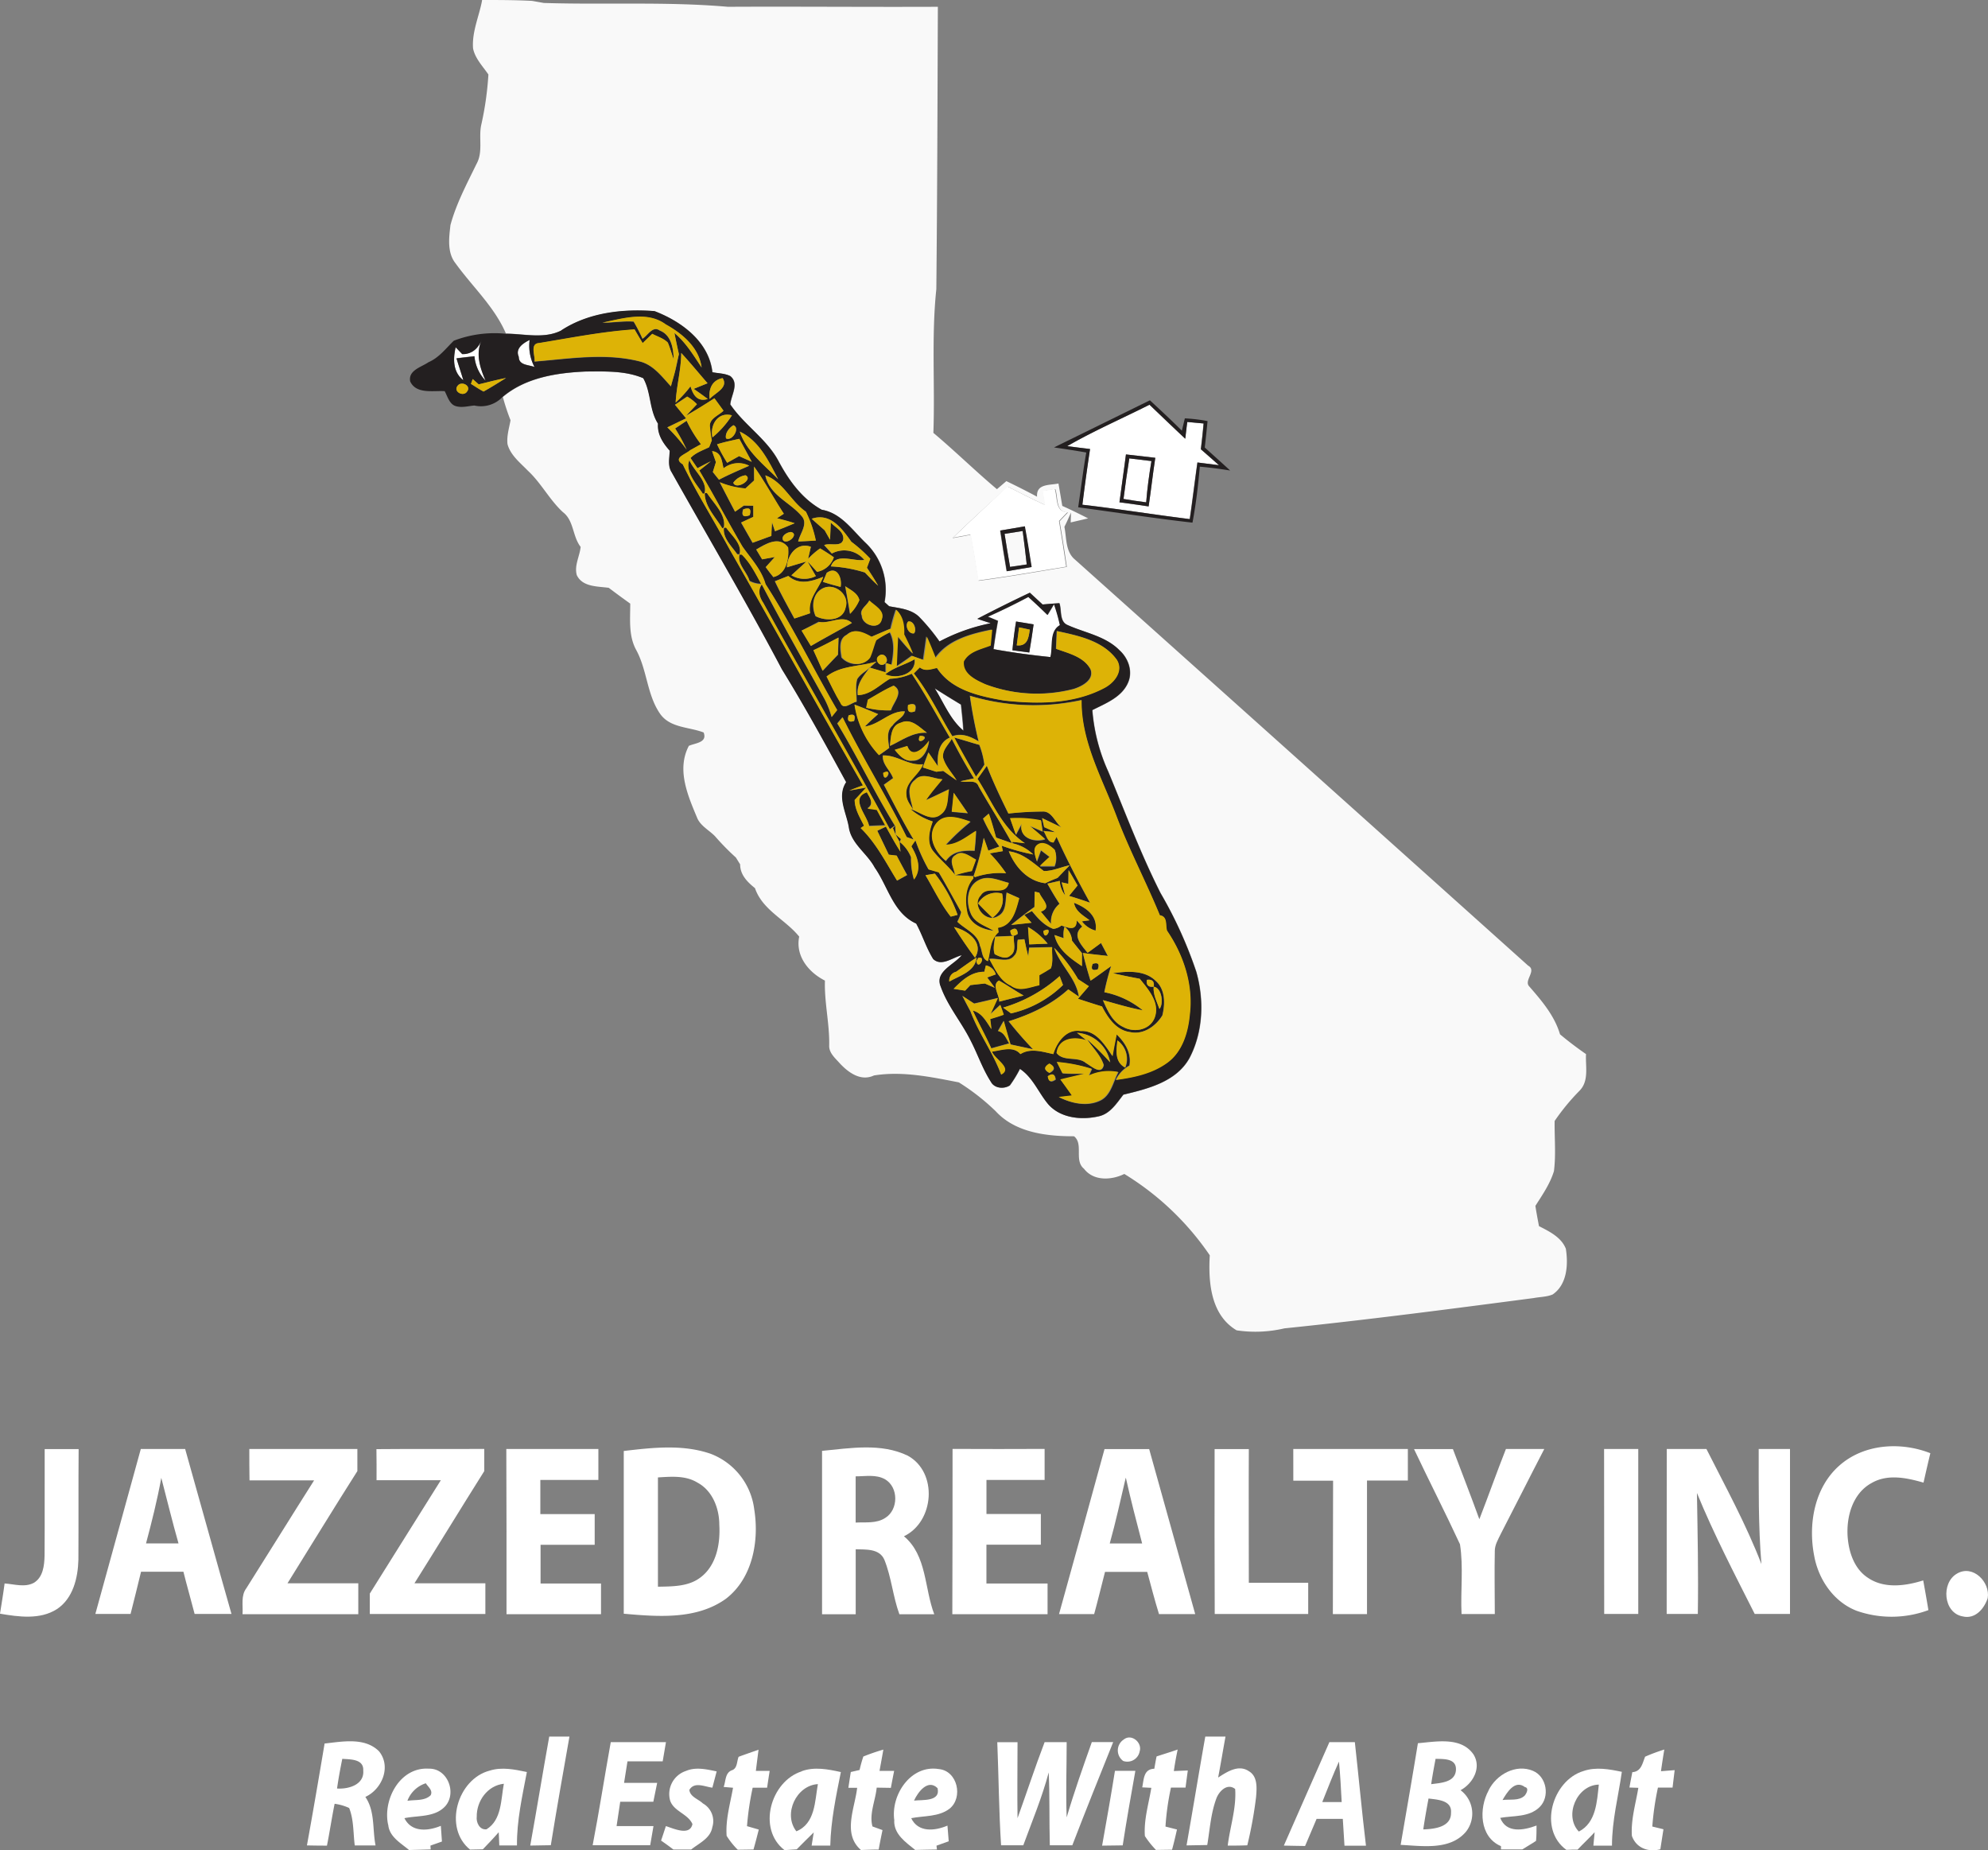 <svg xmlns="http://www.w3.org/2000/svg" viewBox="0 0 518.29 482.26"><rect x="0" y="0" width="518.29" height="482.26" fill="#808080" stroke="none"/><defs><style>.cls-1{fill:#fff;}.cls-2{fill:#f9f9f9;}.cls-3{fill:#231f20;}.cls-4{fill:#ddb306;}</style></defs><title>logo_white</title><g id="Layer_2" data-name="Layer 2"><g id="Layer_1-2" data-name="Layer 1"><g id="_ffffffff" data-name="#ffffffff"><path class="cls-1" d="M125.59,88.56c-1.62,3.57-.43,7.23,1,10.62a10.55,10.55,0,0,1-2.9-6.36c-1.56.17-3.12.35-4.68.55.57,1.9,1.23,3.78,1.78,5.69-2.75-2.1-2.72-5.54-2-8.59l1.72,1.79C123.05,92.3,124.66,90.79,125.59,88.56Z"/><path class="cls-1" d="M135.25,93c-1-2.2,1.17-3.56,2.83-4.39a11.84,11.84,0,0,0,1.28,7.06C137.78,95,135.28,95.23,135.25,93Z"/><path class="cls-1" d="M278.23,116.29c6.93-4,14.29-7.18,21.42-10.8,3.1,3,6.2,5.93,9.32,8.87.17-1.46.34-2.91.52-4.37l4.27.39c-.19,2.24-.45,4.48-.72,6.72,1.59,1.38,3.16,2.76,4.73,4.16l-5.62-.71c-.71,4.92-1.29,9.85-2,14.76-9.35-1.16-18.65-2.67-28-3.75q.93-7.28,2-14.52c-2-.24-4-.48-5.93-.75m13.62,14.64c2.54.31,5.08.7,7.61,1.07.63-4.21,1.09-8.46,1.74-12.67q-3.83-.46-7.65-.88C293,122.62,292.39,126.76,291.85,130.93Z"/><path class="cls-1" d="M294.42,119.48c1.92.22,3.84.46,5.77.7-.6,3.57-1.09,7.15-1.37,10.76-2-.25-4-.55-5.91-.88C293.36,126.53,293.85,123,294.42,119.48Z"/><path class="cls-1" d="M248.42,140.18c4.68-4.52,9.49-8.91,14.19-13.4,3.21,1.66,6.44,3.28,9.72,4.79l-.6-3.62,3.24-.54c.79,2.17,0,6,3.3,6.1-.73.76-1.46,1.52-2.18,2.29q1,5.94,1.88,11.9c-7.64,1.26-15.28,2.58-23,3.62-.57-4-1.19-8-2-12l-4.64.86m12.38-1.9c.51,3.55,1.11,7.08,1.69,10.62,2.16-.38,4.32-.74,6.48-1.1-.57-3.55-1.11-7.09-1.77-10.61C265.07,137.58,262.93,137.92,260.8,138.28Z"/><path class="cls-1" d="M257.62,160.75c3.58-1.58,7.09-3.31,10.55-5.15,1.68,1.54,3.35,3.1,5,4.7.43-.7,1.27-2.1,1.69-2.8a44.52,44.52,0,0,1,1.54,5.45c-2.84,1.68-1.76,5.57-2.47,8.32-5-.51-9.93-1.18-14.85-2.07.35-2.47.71-4.93,1.16-7.38l-2.59-1.07M264.9,162c-.42,2.49-.73,5-.95,7.5l4.39.58c.41-2.44.8-4.88,1.13-7.33Z"/></g><g id="_037ac2ff" data-name="#037ac2ff"><path class="cls-2" d="M125.62,0c4.37,0,8.73,0,13.1.23l3.05.54c16,.51,32.06-.39,48,1,18.25-.09,36.5.08,54.74,0-.1,24.53-.15,49.07-.4,73.6-1.31,12.44-.32,25-.77,37.46,5.65,4.75,10.92,9.93,16.57,14.68l2.46-2.1c2.69,1.3,5.36,2.64,8,4.06-.24-3.42,3.23-2.95,5.58-3.44.34,1.94.67,3.89,1,5.84,2.26,1,4.51,2.13,6.74,3.25l-4.55,1.06.08-2.58c-.55,1.25-1.1,2.5-1.72,3.72.59,2.9.24,6.48,2.77,8.55q59.1,52.88,118.14,105.84c2.34,1.3-1.25,3.88.3,5.43,3.25,3.74,6.56,7.59,8,12.46,2.17,1.83,4.45,3.54,6.78,5.16-.18,3.22.86,7-1.73,9.59a56.37,56.37,0,0,0-6.45,7.84c-.07,4.35.37,8.73-.18,13.06-1,3.31-3,6.18-4.84,9.07.27,1.76.6,3.52.94,5.28,2.69,1.39,5.8,2.87,7,5.89.65,4.12.35,9.35-3.45,11.93-1.56.65-3.31.62-4.94.93-21.65,2.84-43.31,5.67-65,7.9a33,33,0,0,1-12.44.51c-6.76-4-7.41-12.55-7-19.56A73,73,0,0,0,293.12,306c-3.34,1.64-8,1.92-10.51-1.35-2.66-2.17-.06-6.41-2.59-8.47-7.16,0-15.28-.93-20.41-6.51a58,58,0,0,0-9.63-7.54c-7.27-1.41-14.73-3-22.14-1.8-3.39,1.6-6.61-.72-8.85-3.11-1.2-1.38-2.93-2.75-2.81-4.77.11-5.65-1.3-11.19-1.11-16.85-4.27-2.15-7.74-6.41-6.71-11.46-3.62-4.49-9.57-6.89-11.53-12.64-2-1.61-3.86-3.46-3.87-6.2l-1.11-1.78a64.76,64.76,0,0,1-5.44-5.55c-1.5-1.54-3.59-2.58-4.56-4.56-2.48-5.94-5.54-12.74-2.26-19,1.73-.76,4.87-.82,3.86-3.48-3.81-1.48-8.69-1.15-11.32-4.82-3.46-4.94-3.39-11.38-6.24-16.64-2.07-3.72-1.57-8.05-1.58-12.13-1.88-1.35-3.76-2.72-5.6-4.12-2.9-.41-6.84-.18-8.33-3.3-.71-2.51.75-4.91,1-7.37-2.17-2.77-1.71-6.85-4.64-9.07-3.49-3.22-5.65-7.58-9.14-10.81-2-2.07-4.51-4-5.29-6.9-.24-2.11.42-4.18.79-6.23a56.76,56.76,0,0,1-2-6.06c6-5.05,14.1-6.3,21.66-6.63,5,0,10.27-.24,15,1.74,2.08,3.66,1.54,8.25,3.85,11.85-.21,2.8,1.29,5.07,3.06,7.06-.06,1.88-.59,3.95.52,5.65,9.6,17.09,19.57,34,28.72,51.31,5.93,9.61,11.35,19.53,16.76,29.43-2.43,3.71,0,7.77.67,11.61.58,4.44,4.81,6.89,6.77,10.65,3.49,4.95,4.83,11.89,10.81,14.6,1.64,3,2.62,6.34,4.44,9.25,2.2,2,5.09-.48,7.44-1-2,2.51-7.12,4.28-5.48,8.19,1.82,5.1,5.42,9.26,7.81,14.08,1.83,3.54,3.11,7.38,5.28,10.75.92,1.72,3.4,1.91,4.92.91a32,32,0,0,0,2.63-4.31c3.47,2.25,4.88,6.25,7.45,9.3,3.21,3.58,8.62,4.12,13.07,3.07,3-.65,4.69-3.41,6.45-5.65,6.37-1.53,13.77-3.33,17.22-9.53,3.59-6.83,3.86-15.16,1.78-22.5a110.84,110.84,0,0,0-9.32-20.51c-5.19-10.27-9.23-21.07-13.64-31.69a47.64,47.64,0,0,1-4.14-16c3.49-1.78,7.73-3.36,9.35-7.26,1.24-2.94,0-6.32-2.3-8.37-3.65-3.69-9-4.5-13.51-6.55-2.18-.92-1.48-3.85-2.12-5.69-1.46.09-2.93.21-4.38.34l-3.32-3.07q-6.91,3.29-13.7,6.81l3.51,1.15a48.69,48.69,0,0,0-13.37,4.75,52.18,52.18,0,0,0-5.37-6.48c-2.1-2-5.09-2.19-7.76-2.7l-1.2-1.09a16.92,16.92,0,0,0-4.84-15.34c-3.5-3.34-6.41-7.85-11.54-8.73-5.08-2.82-8.51-7.54-11.2-12.56-3.09-5.88-9-9.49-12.64-14.9.19-2.42,2.39-5.45,0-7.38-1.45-.7-3.11-.67-4.66-1-.9-8-8.12-13.26-15.09-15.93-8.27-.61-17.17.39-24.27,5-4.47,2.29-9.72.85-14.51.85-3-7-8.75-12.23-13.14-18.31-2.24-2.81-1.71-6.7-1.33-10,1.52-5.6,4.28-10.75,6.8-15.94,1.72-3.08.54-6.72,1.19-10a81.68,81.68,0,0,0,1.9-13.29c-1.47-2.15-3.47-4.17-4-6.8-.33-4.33,1.59-8.37,2.36-12.55m122.8,140.18,4.64-.86c.76,4,1.38,8,2,12,7.68-1,15.32-2.36,23-3.62q-.87-6-1.88-11.9c.72-.77,1.45-1.53,2.18-2.29-3.33-.05-2.51-3.93-3.3-6.1l-3.24.54.6,3.62c-3.28-1.51-6.51-3.13-9.72-4.79C257.91,131.27,253.1,135.66,248.42,140.18Z"/><path class="cls-2" d="M261.9,139.15l4.72-.74q.59,4.35,1.06,8.72l-4.35.64C262.82,144.9,262.35,142,261.9,139.15Z"/><path class="cls-2" d="M243.62,179.44c2.27,1.43,4.54,2.85,6.85,4.23.25,2.26.49,4.52.63,6.79C247.62,187.54,246,183.19,243.62,179.44Z"/></g><g id="_231f20ff" data-name="#231f20ff"><path class="cls-3" d="M146.34,86.09c7.1-4.64,16-5.64,24.27-5,7,2.67,14.19,7.93,15.09,15.93,1.55.3,3.21.27,4.66,1,2.41,1.93.21,5,0,7.38,3.67,5.41,9.55,9,12.64,14.9,2.69,5,6.12,9.74,11.2,12.56,5.13.88,8,5.39,11.54,8.73a16.92,16.92,0,0,1,4.84,15.34l1.2,1.09c2.67.51,5.66.74,7.76,2.7a52.18,52.18,0,0,1,5.37,6.48,48.69,48.69,0,0,1,13.37-4.75l-3.51-1.15q6.78-3.54,13.7-6.81l3.32,3.07c1.45-.13,2.92-.25,4.38-.34.64,1.84-.06,4.77,2.12,5.69,4.55,2.05,9.86,2.86,13.51,6.55,2.28,2.05,3.54,5.43,2.3,8.37-1.62,3.9-5.86,5.48-9.35,7.26a47.64,47.64,0,0,0,4.14,16c4.41,10.62,8.45,21.42,13.64,31.69a110.84,110.84,0,0,1,9.32,20.51c2.08,7.34,1.81,15.67-1.78,22.5-3.45,6.2-10.85,8-17.22,9.53-1.76,2.24-3.45,5-6.45,5.65-4.45,1-9.86.51-13.07-3.07-2.57-3-4-7-7.45-9.3a32,32,0,0,1-2.63,4.31c-1.52,1-4,.81-4.92-.91-2.17-3.37-3.45-7.21-5.28-10.75-2.39-4.82-6-9-7.81-14.08-1.64-3.91,3.47-5.68,5.48-8.19-2.35.56-5.24,3.07-7.44,1-1.82-2.91-2.8-6.25-4.44-9.25-6-2.71-7.32-9.65-10.81-14.6-2-3.76-6.19-6.21-6.77-10.65-.69-3.84-3.1-7.9-.67-11.61-5.41-9.9-10.83-19.82-16.76-29.43-9.15-17.33-19.12-34.22-28.72-51.31-1.11-1.7-.58-3.77-.52-5.65-1.77-2-3.27-4.26-3.06-7.06-2.31-3.6-1.77-8.19-3.85-11.85-4.7-2-10-1.77-15-1.74-7.56.33-15.7,1.58-21.66,6.63a7.73,7.73,0,0,1-7.35,2.24c-1.62.14-3.3.65-4.9.14s-2.08-2.48-2.83-3.88c-3-.19-7.43.84-9-2.54-.56-2.91,2.91-3.72,4.76-5,2.75-1.18,4.53-3.59,6.61-5.61a29.64,29.64,0,0,1,13.51-1.82c4.79,0,10,1.44,14.51-.85m10.72-2c2.71,0,5.43-.48,8.15-.28a44.67,44.67,0,0,1,2.3,4.46c1.39-.83,2.64-3.48,4.5-2.14,3,1.16,3.56,4.67,3.63,7.51-.52-1.45-.92-2.94-1.53-4.35-1.11-1.13-2.7-1.56-4.06-2.29l-2.5,2.42c-.71-1.18-1.43-2.38-2.11-3.57-8.36.54-16.64,2.21-24.9,3.56-2.49.15-.94,3.38-1.18,4.81,9.15-.72,18.5-2.32,27.56,0,3.48.92,5.69,4,8,6.47.35-1.4.73-2.79,1.14-4.18s.6-2.81.94-4.21q-.63-2.76-1.17-5.53c3,2.49,5,5.81,7.09,9-.69-5.22-5-8.82-9.36-11.23-4.82-3.55-11.15-1.54-16.5-.45m-31.47,4.48c-.93,2.23-2.54,3.74-5.07,3.7l-1.72-1.79c-.69,3.05-.72,6.49,2,8.59-.55-1.91-1.21-3.79-1.78-5.69,1.56-.2,3.12-.38,4.68-.55a10.55,10.55,0,0,0,2.9,6.36c-1.47-3.39-2.66-7.05-1-10.62M135.25,93c0,2.28,2.53,2.06,4.11,2.67a11.84,11.84,0,0,1-1.28-7.06c-1.66.83-3.81,2.19-2.83,4.39m42.35-1c0,4.36-1.22,8.59-1.45,12.93a31,31,0,0,0,3.87-4.23c.68,2.23,1.76,4.14,4.5,3.3-1.21-.91-2.44-1.79-3.67-2.64l3.61-1.46c-2.29-2.64-4.5-5.34-6.86-7.9m-54.37,6.84-.45,1.24c1.09.68,2.15,1.41,3.28,2,2-1.11,3.93-2.34,5.87-3.54-2.39.47-4.76,1.08-7.13,1.67l-1.57-1.39M185,104c1.39-1.59,5-2.93,3.4-5.44-2.76.51-3.69,2.83-3.4,5.44m-65.71-3.44c-1.21,1.49,1.46,2.93,2.43,1.55,1.3-1.52-1.45-2.94-2.43-1.55m59.87,2.79-3.2,2.15c1,1.19,1.93,2.36,2.9,3.54-1.64.77-3.27,1.58-4.89,2.35a44.55,44.55,0,0,1,5.06,5.82,48.26,48.26,0,0,0-3-5.52l3-2a33.82,33.82,0,0,0,3.73,6.12l-2.83,1.57c-1.16,1.07-4.63,2-1.91,3.67,3.69,7.61,8.2,14.78,12.24,22.2,11.67,20.43,23,41.07,34.73,61.48-1.2.43-2.39.88-3.57,1.36l4.42-.79-3,3.24c0,2.44,1.38,4.59,2.44,6.71l-.88.61c4,3.9,6.57,9,9.49,13.69l2.61-1.45c-.92-1.68-1.83-3.36-2.71-5.06l-2.06-.24c-1-2.08-2-4.17-3-6.24l2.25-1.08c1.21,2.2,2.42,4.41,3.79,6.54l-.24-2.59a9.53,9.53,0,0,1,2.95,4,18.88,18.88,0,0,0,.75,5.77c2.12-2.75.89-6-.68-8.64.35-.53.71-1,1.07-1.57a46.85,46.85,0,0,0,3.41,7.58l2.67.77c2,3.41,3.91,6.91,5.85,10.37a9.91,9.91,0,0,1-1,2.51c2,2,5.37,3.16,5.89,6.26.65,1.28.45,3.5,2.06,4,.72-2.61.55-5.6,2.78-7.53,0-.29-.11-.88-.14-1.17,3.81-.56,4.68-4.6,5.53-7.71l-3.26-1.45c-.38,2.09,0,5-2.24,6.12-3.05,2-7.1-2.73-4.53-5.41,1.78-2.84,6.37.56,7.31-3.24-2.56-.64-5.44-2.11-8-.61-2.94,1.65-3.13,5.69-1.94,8.49,1,2.56,3.91,3.29,6,4.61-2.84-.36-6-1.64-6.84-4.65-.65-3-.64-6.53,1.53-9v-.58l-4.78-.24a32.74,32.74,0,0,1,4.39-1.09c.28-.76.82-2.27,1.09-3-1.57-.78-3.6-2.6-5.32-1.17-2,1.13-.32,3.46-.17,5.15-1.7-2.23-3.88-4-5.65-6.16s-1-5.29-.15-7.75a16.35,16.35,0,0,1-5.8-3.24c2.51.72,5.47,3.54,8,1.34,2-1.52,1.61-4.3,2.05-6.48-2,.94-4,1.93-6,2.82,1.32-1.9,2.82-3.67,4.29-5.44-2.28-.06-5.25-1.91-7.1.15-2.61,1.93-1.06,5.24-.55,7.77-.69-1.22-1.7-2.37-1.75-3.83-.42-3.38,3.26-5.1,4.34-8-3.79.41-6.78-2.44-10.46-2.29-.2,2.34,1.94,3.86,2.67,5.92l-2.4,1.72c2.53,4.78,4.94,9.62,7.74,14.26l-1.81-.63c-5.2-10.6-11.49-20.63-16.71-31.22-.46.53-.91,1.07-1.36,1.61,5.29,8.73,9.7,18,15,26.65l-1.3.93c-10.77-19.8-22.12-39.28-33-59-1-1.46-1.53-3.26-.39-4.81,5.27,10.07,10.87,20,16.38,29.9a23.15,23.15,0,0,1,1.83,4.66l1.44-1.81c-6.32-10.88-11.85-22.24-18.67-32.82-1.1-3.78-3.83-6.64-6-9.77-3.85-6.56-7.39-13.31-11.27-19.86,1-.78,2-1.58,3-2.39-1.17.58-2.33,1.18-3.48,1.81L180,119.41c1.3-1.4,3.19-2,4.86-2.83l.69-1.79a32.12,32.12,0,0,1-.47-3.37c-.41-2.25,2.25-3.07,3.52-4.35l-2.37-3.25c-2.41,1.6-4.89,3.1-7.4,4.56l2.84-3a11.59,11.59,0,0,0-2.54-2M185.75,114a24,24,0,0,0,5.07-5.74c-3.67-1-5.79,2.56-5.07,5.74m5.45-3.18c-1.08.65-2.27,2.12-1.91,3.44,1.63.81,3.77-2.78,1.91-3.44m1.67,1.66c1.72,5.18,6.33,8.66,10,12.4-2.48-4.69-5-10-10-12.4m-5.93,3.31a43.67,43.67,0,0,0,2.64,4.84c1-.58,2.07-1.17,3.11-1.74l3.31,1.49c-1.08-2-2.18-4-3.25-6-1.95.45-3.91.83-5.81,1.44m-1.3,1.76c.26.73.77,2.19,1,2.91-.27.86-.54,1.72-.8,2.58l1.6,2c2.56-1.35,5.22-2.47,7.87-3.64a6.22,6.22,0,0,0-6.68.67c-.48-1.91-.54-4.22-3-4.47m10.95,4,0,3.62-2.27,2.09a22.42,22.42,0,0,1-6.7-1.62c1.35,2.56,2.67,5.13,4,7.68l2.3-1.6,2.45.05c0,1,0,1.93,0,2.9l-3.17,1.48,3,5.27c1.63-.59,3.25-1.2,4.88-1.78,0-1.19.1-2.38.17-3.57l.78,2.34c1.72-.66,3.42-1.36,5.13-2.08q-2.29-.74-4.62-1.29l1.79-1.18c-2.66-4.06-4.94-8.37-7.78-12.31m-2.22,2.28a4.79,4.79,0,0,0-3.17,1.93c.66,2,5.36-.86,3.17-1.93m5.19,0c1.07,5.17,6.34,6.93,9.42,10.57,1.87,2-.4,4.57-.86,6.67l4.59-.24a30.78,30.78,0,0,0-2.59-7.53c-3.95-2.71-5.89-7.77-10.56-9.47m-5.79,8.88c-.5,1.64.06,2.14,1.7,1.51.5-1.65-.06-2.15-1.7-1.51m17.87,2.43c1.11,1,2.26,2,3.41,3l1.38,2.47.2-4.49c1.17,1.31,3.31,2.18,3.27,4.22-.26,2.39-3.48,1-5,1.67.49.55,1.47,1.64,2,2.19a6.79,6.79,0,0,1,8.47,1.67c-2.8.49-7.42-2-8.72,1.69a35.33,35.33,0,0,1,8.88,1.59c1.11,1.18,2.25,2.35,3.45,3.45-.89-1.62-1.89-3.17-2.93-4.69.29-.78.58-1.56.88-2.34a37.75,37.75,0,0,0-4.94-4.43c-2.43-3.41-5.46-7.68-10.33-6m-5.4,3.45c-1,0-2.79,1.08-2,2.25,1.25,1,4.15-1.75,2-2.25m6.64,2.25h0m-15.71,2.32,1.54,2.56c1.1-.24,2.21-.38,3.31-.61l-2.38,2.64c.64.88,1.3,1.75,2,2.59,3.39-.78,4.12-4.81,3.85-7.71-2.3-3.13-5.77-1-8.32.53m8,4.64c1.68-.51,3.37-1,5.07-1.5-1.28,1.21-2.6,2.38-3.9,3.58a6.69,6.69,0,0,0,6.38.21c-.74-1.27-1.47-2.54-2.17-3.83.84.89,1.66,1.8,2.47,2.72a5.71,5.71,0,0,0,4.39-3.8c-1.17-.82-2.36-1.59-3.58-2.31a19.05,19.05,0,0,0-3.14,2.74c.18-.79.54-2.37.73-3.16-3.56-1.32-6.16,2.13-6.25,5.35m10.37,1.47-1,2.33c1.52.48,3.05.92,4.6,1.31.44-2.27-.91-5.68-3.65-3.64m-13.47,2.16c1.56,3.3,3.33,6.5,5.08,9.71l4.08-1.37c-.63-3.73,2.24-6.29,3.43-9.5-3,1.24-6.37,2.21-9.1-.22l-3.49,1.38m12.73,1.73c-2.87,1.22-3.3,4.81-2.11,7.38,2.63,1.34,7.07,1.32,7.81-2.25,1.09-3.28-2.65-6.4-5.7-5.13m5.61-.43c.43,2.39.86,4.78,1.24,7.19a11.25,11.25,0,0,0,2.43-3.58c-.45-1.85-2.28-2.63-3.67-3.61m37.22,7.94,2.59,1.07c-.45,2.45-.81,4.91-1.16,7.38,4.92.89,9.88,1.56,14.85,2.07.71-2.75-.37-6.64,2.47-8.32a44.52,44.52,0,0,0-1.54-5.45c-.42.7-1.26,2.1-1.69,2.8-1.62-1.6-3.29-3.16-5-4.7-3.46,1.84-7,3.57-10.55,5.15m-32.88-.31c0,2.54,4.58,3.94,5.19,1,.86-2.29-2-3.58-3.26-4.88-.57,1.27-2.66,2.31-1.93,3.92m7.6,3.35c-1.73.71-3.45,1.45-5.17,2.19-1.9-1.09-4.45-2.33-6.36-.55-2.24,1.09-1.67,3.91-1.38,5.91,1.84,2.12,5.59,2.46,7.35.09.68-1.46,1-3.06,1.62-4.54a27.72,27.72,0,0,1,3.62-2.1c1.36,2.69.94,5.64.43,8.49l-1.52-.45c0,.6,0,1.82,0,2.43L226.72,174c-1.58,2.15-3.49,4.25-3.12,7.18,3.3-.07,5.69-2.71,8.39-4.27a15.26,15.26,0,0,0,5.67-1.32c3.59,5.38,6.66,11.09,9.94,16.66-3,1.32-3.3,4.61-3.11,7.49q-1.23-1.83-2.48-3.62c-.49,1.3-1,2.6-1.46,3.91l3.49,1.12,1.84-.22q1.72,1.26,3.48,2.46c-1.21-2-3-3.68-3.55-6-.19-1.91,1.42-3.3,2.29-4.83,1.8,3.51,3.7,7,5.8,10.32l-3.51.74c1.46.5,4-.63,4.68,1.28,2.82,5,6,9.83,8.73,14.87l-4.14-1.45c-.61-2.1-1.16-4.21-1.91-6.25l-1.49,1.29a39.11,39.11,0,0,0,4.27,7.28l-2.91,1.08c-.38-1.12-.77-2.23-1.18-3.33a66,66,0,0,1-2.64,9.95l.36.28a19.69,19.69,0,0,1,8.1-1,39.14,39.14,0,0,0-4.24-5.2l3.39-.58-.3-1.41a54.54,54.54,0,0,0,8.23,2.28,11.12,11.12,0,0,0-5.4-2.91l-.05-.38,3.28.36c-6-4-8.6-10.92-12.36-16.78.82-1.13,1.62-2.28,2.43-3.42,1.67,4.25,3.6,8.38,5.63,12.46a87,87,0,0,1,8.84-.52c2.49-.19,3.35,2.92,5,4.14l-5.06-2.43.55,2.37c1,.42,1.92.86,2.88,1.31l-3.09-.33c.8,1,1,3,2.64,3,.2-.36.59-1.1.79-1.47,2.64,5.85,5.62,11.55,8.72,17.18-1.81-.63-3.64-1.24-5.47-1.78l2.22-2.71c-.76-1.34-1.54-2.69-2.33-4,0,.89,0,2.67-.07,3.56l-1.74-.38c.23.85.68,2.54.91,3.38a6.6,6.6,0,0,1-1.41-3.77l-3.21.73c1,1.78,2,3.53,3.16,5.25a6.12,6.12,0,0,0-2.21,5.25l-2.67-3.2c3.09-1.06.22-3.22-.4-4.94l-1.2-.28q0,2-.06,4c-2.09,1.48-4.09,3.07-6.07,4.68l5.31-.57L267,238.47l2-1c1.54,1.9,3.2,3.76,5.56,4.65a4,4,0,0,0,2.1-.87c1.54.43,3.92,1.74,4-1.36.49.54,1,1.09,1.46,1.64-2.81,2.22-.16,4.88,1.38,6.83,1.17-.85,2.33-1.7,3.5-2.57.45.85,1.35,2.54,1.79,3.39-2.17-.26-4.34-.46-6.51-.78.6,2.43,1.27,4.84,2,7.22,1.83-1.23,3.57-2.55,5.37-3.81a65.61,65.61,0,0,0-1.77,6.82,22.69,22.69,0,0,1,10,4.71c-3.51-.64-6.93-1.7-10.37-2.64,1.17,2.67,2.48,5.68,5.31,7,2.78,1.54,6.85.84,8.13-2.34,1.54-3.91-1.57-7.41-3.86-10.24-2.33-.44-4.66-.9-7-1.45,3.73-.51,8.26-.86,11.18,2,2.53,2.26,2.48,6,1.74,9-1.71,2.81-4.95,5.11-8.39,4.36-3.62-.45-5.82-3.72-7.36-6.69-2.1-.63-4.19-1.31-6.27-2q1.43-1.64,2.84-3.28l-2.81-1.83a42.11,42.11,0,0,0-6.21-8.15c1.57,4.55,5.73,7.85,6.43,12.72l-2.77-1.91c-4.4,4-9.89,6.54-15.54,8.32q3,3.78,6.35,7.26l-5.88-1.26c-.6-2-1.22-4.07-1.76-6.12-.53.85-1,1.76-1.5,2.62,1.62.36,2.14,2,2.92,3.24-1.56.42-3.11.85-4.67,1.29-1.5-3.34-3.3-6.54-4.83-9.87,2.46.64,3.54,2.94,4.86,4.84l-.32-2.62c1.18-.37,2.37-.7,3.52-1.15-.28-.86-.57-1.7-.89-2.54l-2.55,2.38,1.92-4.18c-2.06.52-4.11,1-6.18,1.46l-3.06-2q1,2,2.1,4c2.16,5.75,5.88,10.73,8,16.49,3.1-1.68-1.82-4.07-2.39-6,2.42-.26,5.5-1.57,7.4.67,2.63-1.63,5.8-.56,8.57,0,1-3.15,3.44-6.62,7.18-6,4-.27,6.3,3.69,8.27,6.52.33-1.9.69-3.78,1.07-5.66,2.23,2.19,3.92,4.88,3.35,8.15a8.43,8.43,0,0,0-3.54,3.72c4.69-.63,9.5-1.73,13.42-4.5s5.42-7.94,5.84-12.59c.94-7.7-1.62-15.5-5.94-21.82-.44-1.43.23-3.7-1.87-4-3.52-8.61-7.89-16.86-11.2-25.58-3.72-9.93-9.34-19.6-9.21-30.51a58,58,0,0,1-29.09-1.12,120.61,120.61,0,0,0,2.28,11.9c-2.09-1.28-4.41-2.26-6.86-1.34-3.37-5.45-6.06-11.35-10.07-16.39.52-.53,1-1.06,1.58-1.58,1.38,1.17,3,.43,4.47.15,3.76,5.81,11.06,7.37,17.42,8.48,8.71,1,18.12,1,26.08-3.19,2.61-1.3,5.23-4.43,3.4-7.4-3.56-5-10-6.29-15.64-7.5-.08,1.54-.14,3.07-.2,4.62,3.24,1.18,7.27,2.07,9,5.37,1,2.75-2.23,4.42-4.37,5.1a38.24,38.24,0,0,1-23.19-1.24c-2.46-1.11-6-2.71-5.64-5.94,1.37-2.63,4.53-3.14,7-4.15l.39-4.14c-5.42,1.11-11.31,2.61-14.71,7.38-.75-1.88-1.49-3.75-2.32-5.58q-.4,3-.85,6.09l-3-1.06c-1.3,1-2.64,1.88-4,2.8q.17-3.92.35-7.83c1.27,1.51,2.54,3,3.91,4.47-.68-1.73-1.49-3.4-2.32-5.06.1-2.36-.25-4.7-2.06-6.39-.51,1.59-1,3.21-1.35,4.83m-18.71-1.67L209,164.39c.8,1.33,1.6,2.66,2.42,4,3.53-2.06,7.16-4,10.7-6-2.41-2.22-5.62.24-8.46-.25m23.14-.15c-1,1,.09,3.44,1.54,3.08.75-1-.13-3.37-1.54-3.08m-24.72,7.5c.8,1.79,1.62,3.57,2.43,5.36,1.32-1.41,2.63-2.82,4-4.21,0-1.11.1-3.33.14-4.44-2.16,1.13-4.32,2.25-6.53,3.29m17.12,1.43c-1.42.87.12,3.19,1.45,2.13,1.41-.89-.11-3.2-1.45-2.13m-13.7,5.42c1.19,2.3,2.25,4.67,3.64,6.86.8,2.07,2.83-.09,4.2-.29,0-1.95-.38-4,.14-5.87.76-1.29,2.2-2,3.27-3l1.79-1.6c-4.37,1.35-9.26.95-13,3.89m10.78,6.05c-.12.53-.35,1.58-.46,2.1a22.81,22.81,0,0,0,6.43.68c.61-2.08,3.49-4.84.72-6.43-2.33,1-4.48,2.4-6.69,3.65m17.37-2.93c2.35,3.75,4,8.1,7.48,11-.14-2.27-.38-4.53-.63-6.79-2.31-1.38-4.58-2.8-6.85-4.23m-6.9,4.31c-.29,1.66.29,2.22,1.75,1.68q.77-2.54-1.75-1.68m-14-.08a24.42,24.42,0,0,0,6.38,13.17c.89-.61,1.77-1.24,2.64-1.88-.24-2-.84-4.34.89-5.85.86-1.39,2.87-2,3.19-3.67-3.84-.2-6.62,3.46-10.42,3.93,1.11-1.13,2.28-2.18,3.46-3.23-2-.84-4.07-1.7-6.14-2.47m-1.53,2.79c-.46,1.42,0,1.91,1.4,1.48.46-1.44,0-1.93-1.4-1.48m10.74,8c3.1-1.43,6-3.68,9.64-3.42-2-1.47-4.07-3.88-6.79-2.63-2.68.71-2.58,3.87-2.85,6.05m7.82-2.61c-1.35,3.08,3.42-.1,0,0m-6.55,3.63c1.15,1.43,2.56,3.06,4.61,2.84,2.67.12,4.09-3,4.32-5.19-1.2,1.79-4.38,4.92-5.65,1.39-1.1.31-2.19.64-3.28,1m5.05-.91h0m-8.06,6.92c.12,3.38,3-1.58,0,0m18.39,5.18c-.17,1.64-.32,3.3-.51,4.94l4.16.37q-1.8-2.67-3.65-5.31m-4.75,8.25c-2.25,3.33,0,7.26,2.69,9.52,1.75-2.6,4.61-2.79,7.48-2.66.19-1.71.33-3.44.4-5.16-2.47,1.48-4.83,3.56-7.88,3.6a59,59,0,0,1,6.42-6c-2.94-1-6.92-2.46-9.11.73m19.44-1.62c.5,1.43,1,2.86,1.51,4.3l1.51-2.83c-.77,3.65,3.26,4.9,6.1,4-1.27-1.19-2.62-2.28-3.93-3.43l3.3,1.43-.42-2.88a30.8,30.8,0,0,0-8.07-.55m7.82,6.55c-2.21.82-1.36,2.94-.83,4.69.26-.72.79-2.17,1.05-2.9l2.29,1.74c-.87.79-1.73,1.58-2.56,2.41l3.82,0a5.91,5.91,0,0,0,.05-4.26c-1-.94-2.34-2-3.82-1.65M263,221.9c1.65,4.1,4.89,7.76,9.51,8.32,1.05-.51,2.13-1,3.22-1.4,1.05-1.1,2.09-2.2,3.16-3.27-2.26.41-4.44,1.55-6.76,1.49-2.82-2.13-5.42-4.69-9.13-5.14m-27,1.82h0m5.28,4.41c2.14,3.62,4,7.48,6.58,10.8l1.79-.46a37.59,37.59,0,0,0-5.92-10.75l-2.45.41m23.35,2.67h0M255,235.48c1.22,1.28,2.47,2.52,3.76,3.74,2.08-1.56,3.17-3.68,2.49-6.3a5.47,5.47,0,0,0-6.25,2.56m-6.26,6.16c1.72,2.72,3.53,5.39,5.47,8,2.46-4-2-7.13-5.47-8m14.67.93c.11,1.43.76,1.71,1.94.84-.09-1.44-.74-1.72-1.94-.84m4.63-.93c.1,1.51.2,3,.31,4.52l4.8-.18a17.89,17.89,0,0,0-5.11-4.34m4,1c.21,3.36,3-1.62,0,0m5.3,1.89-2.44-.83c.77,3.75,4.18,6.1,7.15,8.11,0-.84,0-2.54,0-3.39-.87-1.07-1.74-2.15-2.59-3.24a5,5,0,0,0-1.94-3.65,7.77,7.77,0,0,0-.23,3m-17.88-.4c-.17,1.5-.63,3.07-.11,4.56,1.15.61,3,1.45,4.07.36,1.76-1.13.73-3.44.91-5.13-1.62.06-3.25.13-4.87.21m5.91.79c-.3,1.33.19,3.06-.9,4.14-1.53,2-4.42.54-6.52.86,1.47,2.58,2.71,5.65,5.62,6.95,2.26,1.73,5,.36,7.45-.12,0-.65,0-2,0-2.62,1-.55,2-1.15,3-1.79.66-1.75.2-3.69.33-5.5l-6,.14-.24,2.22c-.4-1.45-.72-3-1-4.42l-1.72.14M255,249.71l-.46.84c.43,2.6,2.8-1.54.46-.84m-5.69,3.58a2.34,2.34,0,0,0-1.79,2.57c2.7-1.57,6.72-2.6,7.11-6.27-1.81,1.17-3.56,2.45-5.32,3.7m7.77-1.65-.45,1.64c-3.36,0-5.78,2.2-8,4.45l3,.47,1.36-1.44c1.26-.15,2.52-.29,3.79-.42l2.61,1.13c-.51-.67-1.51-2-2-2.7l2.23-.8a3.33,3.33,0,0,0-2.56-2.33M299,255.4c-.2,1.38.4,2,1.8,1.79.19-1.4-.41-2-1.8-1.79h0m-38.47,5.68c2.11-.54,4.23-1.09,6.36-1.58-2.21-1.21-4.28-2.71-6.45-3.92-2,1.12.15,3.8.09,5.5m1,1.56c.52.37,1.55,1.13,2.06,1.51a28.38,28.38,0,0,0,13.55-7.4l-.87-2.32a38.11,38.11,0,0,1-14.74,8.21m39.26-5.45c-.21,2,.84,4,1.5,5.8,1.14-1.32.64-5.5-1.5-5.8m-20,12,2.48,2c-3.13-1-7.25-.6-7.75,3.34,1.85,2.35,5.47.72,7.68,2.63,1.29.7,4,3.27,4.59.48-.81-2.59-2.87-4.49-4.33-6.7a76.44,76.44,0,0,1,6,6,9.37,9.37,0,0,0-8.63-7.68m10.56,2c-.35,2.59-.74,5.63,2,7.06a5.92,5.92,0,0,0-2-7.06m-17.74,8.46q2.25-1.24,0-2.43c-1.51.85-1.52,1.66,0,2.43m1.93-2.84,1.51,2.93c1.9.18,3.83.08,5.74.13-2.1.5-4.19,1-6.28,1.5q1.48,2.07,3,4.17l-3.41.4c3.34,1.69,7.51,2.59,11,.77,2.63-1.5,3.11-4.82,4.47-7.28a12.27,12.27,0,0,0-7.66.92l.77-1.75a40.88,40.88,0,0,0-9.09-1.79m-2.35,3.75q.21,2.07,2,.78Q274.95,279.24,273.15,280.54Z"/><path class="cls-3" d="M274.79,116.63q12.48-6.12,25-12.29c2.81,2.61,5.62,5.21,8.33,7.92.2-.8.59-2.41.78-3.21a42.32,42.32,0,0,1,5.92.71q-.33,3.45-.73,6.88c2.2,2,4.45,4,6.62,6-2.63-.42-5.26-.77-7.91-1-.42,4.89-1,9.76-1.91,14.59-10-1.13-19.87-2.67-29.8-4,.72-4.76,1.27-9.54,2.11-14.28-2.78-.5-5.58-.91-8.37-1.32m3.44-.34c2,.27,4,.51,5.93.75q-1.11,7.25-2,14.52c9.35,1.08,18.65,2.59,28,3.75.73-4.91,1.31-9.84,2-14.76l5.62.71c-1.57-1.4-3.14-2.78-4.73-4.16.27-2.24.53-4.48.72-6.72l-4.27-.39c-.18,1.46-.35,2.91-.52,4.37-3.12-2.94-6.22-5.91-9.32-8.87C292.52,109.11,285.16,112.3,278.23,116.29Z"/><path class="cls-3" d="M291.85,130.93c.54-4.17,1.19-8.31,1.7-12.48q3.83.42,7.65.88c-.65,4.21-1.11,8.46-1.74,12.67-2.53-.37-5.07-.76-7.61-1.07m2.57-11.45c-.57,3.52-1.06,7.05-1.51,10.58,2,.33,3.93.63,5.91.88.28-3.61.77-7.19,1.37-10.76C298.26,119.94,296.34,119.7,294.42,119.48Z"/><path class="cls-3" d="M179.44,120.94Z"/><path class="cls-3" d="M179.44,120.94l.25-1.05c1.11,2.81,4.8,5.41,4,8.61l-.43.25C181.72,126.4,179.28,123.83,179.44,120.94Z"/><path class="cls-3" d="M183.7,128.5l.57-.06c1.74,2.72,5.06,5.7,4.44,9l-.4.27C186.59,134.84,183.72,132.05,183.7,128.5Z"/><path class="cls-3" d="M188.71,137.49l.57-.07c1.39,2.06,4.31,4.37,3.5,7l-.57,0C190.76,142.35,188.39,140.28,188.71,137.49Z"/><path class="cls-3" d="M260.8,138.28c2.13-.36,4.27-.7,6.4-1.09.66,3.52,1.2,7.06,1.77,10.61-2.16.36-4.32.72-6.48,1.1-.58-3.54-1.18-7.07-1.69-10.62m1.1.87c.45,2.88.92,5.75,1.43,8.62l4.35-.64q-.48-4.36-1.06-8.72Z"/><path class="cls-3" d="M192.78,144.44l.58,0c2.23,2.17,3.6,5,5.09,7.69a6.38,6.38,0,0,1-3.05-.78C194.74,149,192.13,146.92,192.78,144.44Z"/><path class="cls-3" d="M264.9,162l4.57.75c-.33,2.45-.72,4.89-1.13,7.33l-4.39-.58c.22-2.51.53-5,.95-7.5m.78,1.53c-.22,1.56-.42,3.13-.61,4.69,2.79.28,3.12-2,3.4-4.11Z"/><path class="cls-3" d="M238.41,171.84c.46,3.95-4.67,5.3-7.64,3.92C233,173.94,235.93,173.28,238.41,171.84Z"/><path class="cls-3" d="M248.72,192.24c2.2.6,4.37,1.31,6.57,1.92a21.89,21.89,0,0,1,1.31,5.15c-.65,1.1-1.45,2.11-2.2,3.15C252.47,199.07,250.52,195.7,248.72,192.24Z"/><path class="cls-3" d="M226.57,215.23c-.61-2.84-5-7.13-.6-8.83.78,1.42,2,3.09.17,4.25.8.11,1.62.22,2.43.35.72,1.35,1.46,2.71,2.21,4.06Z"/><path class="cls-3" d="M233.36,215.25l.12,2.24-.68-1.63Z"/><path class="cls-3" d="M233.48,217.49l1.37,1.18-.31.76C234.27,219,233.74,218,233.48,217.49Z"/><path class="cls-3" d="M280,235.32c3.14,1.23,6.22,3.36,5.61,7.25a6.64,6.64,0,0,1-3.57-2.42l2-.27C282.43,238.63,280.38,237.58,280,235.32Z"/><path class="cls-3" d="M284.83,251.25q2.16-.69,1.35,1.41C284.74,253.12,284.3,252.65,284.83,251.25Z"/><path class="cls-1" d="M11.65,377.71H20.5c-.08,9.61,0,19.22-.06,28.84-.12,4.75-1.4,10.12-5.62,12.89-4.41,2.81-10,2-14.82,1.18.41-2.63.86-5.25,1.2-7.88,2.48.17,5.26,1.1,7.61-.16,2.44-1.45,2.75-4.55,2.81-7.11C11.69,396.21,11.61,387,11.65,377.71Z"/><path class="cls-1" d="M36.71,377.69q5.77,0,11.56,0c4.06,14.34,8,28.72,12.08,43-3.21,0-6.41,0-9.61,0-.94-3.66-2-7.3-2.92-11q-5.54,0-11.05,0c-.87,3.67-1.81,7.32-2.73,11H24.86q5.94-21.51,11.85-43m1.36,24.61h8.47c-1.62-5.66-3-11.4-4.49-17.09C41,391,39.58,396.65,38.07,402.3Z"/><path class="cls-1" d="M65,377.69c9.39,0,18.78,0,28.17,0,0,1.92,0,3.84,0,5.76C87,393.15,81,403,74.95,412.7H93.41l0,8.05c-10.06,0-20.12,0-30.18,0,.16-2.27-.48-4.81,1-6.77,5.91-9.35,11.73-18.76,17.66-28.11-5.61,0-11.22,0-16.84,0C65,383.12,65,380.4,65,377.69Z"/><path class="cls-1" d="M98.14,377.73c9.37-.09,18.74,0,28.11-.06q0,2.88,0,5.79c-6.12,9.71-12.09,19.52-18.2,29.24h18.49c0,2.67,0,5.35,0,8q-15.06,0-30.13,0c0-1.78,0-3.55,0-5.32,6.19-9.84,12.32-19.72,18.52-29.55-5.59,0-11.18,0-16.76,0C98.18,383.14,98.18,380.43,98.14,377.73Z"/><path class="cls-1" d="M132,377.69q12,0,24,0v8.07c-5,0-10.09,0-15.13,0,0,3,0,5.93,0,8.9,4.72,0,9.45,0,14.17,0,0,2.66,0,5.33,0,8H140.93q0,5,0,10.09c5.25,0,10.51,0,15.76,0q0,4,0,8c-8.22,0-16.43,0-24.64,0Q132.08,399.2,132,377.69Z"/><path class="cls-1" d="M162.62,378.21c7.48-.87,15.3-1.79,22.59.71a17.83,17.83,0,0,1,11.42,14.47c1.34,8.23-.41,18-7.39,23.35-7.68,5.5-17.71,4.67-26.62,3.89q0-21.21,0-42.42m8.91,6.89c0,9.5,0,19,0,28.49,3.74-.08,7.86,0,11-2.35,4.25-3.12,5.29-8.83,5-13.78,0-4.27-1.77-8.91-5.69-11C178.75,384.55,175,384.89,171.53,385.1Z"/><path class="cls-1" d="M214.3,378.18c7.39-.7,15.4-2.11,22.37,1.26,7.9,4.34,6.94,17.19-1,21,6,5,5.31,13.58,7.9,20.33-3,0-6.06,0-9.09,0-1.69-4.62-2.07-9.62-3.9-14.17-1.26-3-4.83-2.68-7.49-2.77q0,8.46,0,16.94h-8.77q0-21.27,0-42.54m8.76,6.64q0,6,0,12c2.58-.14,5.43.3,7.72-1.22,3.46-2.12,3.51-8-.07-10.07C228.38,384.26,225.6,384.83,223.06,384.82Z"/><path class="cls-1" d="M248.34,377.67q12,.06,24,0c0,2.69,0,5.39,0,8.09-5,0-10.11,0-15.16,0q0,4.44,0,8.88c4.73,0,9.45,0,14.18,0,0,2.67,0,5.35,0,8-4.73,0-9.46,0-14.19,0,0,3.37,0,6.74,0,10.11,5.31,0,10.62,0,15.94,0q0,4,0,8-12.42,0-24.83,0C248.35,406.37,248.32,392,248.34,377.67Z"/><path class="cls-1" d="M288,377.72c3.87,0,7.73,0,11.6,0,4,14.33,8,28.67,12,43-3.15,0-6.3,0-9.44,0-1.13-3.65-2.08-7.34-3.07-11h-11c-.95,3.67-1.83,7.35-2.83,11-3,0-6.11,0-9.16,0,4-14.32,7.92-28.67,11.86-43m5.52,7.52c-1.34,5.71-2.58,11.43-4.16,17.08l8.45,0C296.29,396.63,294.81,391,293.53,385.24Z"/><path class="cls-1" d="M316.66,377.71c3,0,5.94,0,8.92,0-.06,11.62,0,23.23,0,34.85,5.16,0,10.32,0,15.48,0q0,4.06,0,8.14c-8.12,0-16.25,0-24.37,0C316.65,406.38,316.62,392.05,316.66,377.71Z"/><path class="cls-1" d="M337.17,377.69q14.94,0,29.87,0c0,2.74,0,5.48,0,8.22H356.39q0,17.41,0,34.82c-3,0-5.93,0-8.9,0,.05-11.59,0-23.19.06-34.78-3.46,0-6.92,0-10.37,0C337.18,383.18,337.18,380.43,337.17,377.69Z"/><path class="cls-1" d="M368.65,377.72q5.07,0,10.14,0c2.3,6.09,4.67,12.15,6.89,18.28,2.37-6.08,4.53-12.24,6.93-18.31,3.32,0,6.63,0,10,0-3.82,7.35-7.52,14.76-11.33,22.11-.68,1.44-1.59,2.87-1.57,4.52-.12,5.46,0,10.93,0,16.39-2.9,0-5.78,0-8.67,0-.29-6.05.53-12.22-.41-18.19C376.77,394.18,372.56,386,368.65,377.72Z"/><path class="cls-1" d="M418.2,377.69c3,0,5.94,0,8.91,0q0,21.51,0,43h-8.88C418.19,406.38,418.25,392,418.2,377.69Z"/><path class="cls-1" d="M434.54,377.69q5.16,0,10.34,0c5,9.89,10.35,19.64,14.34,30-.83-10-.7-20-.71-30q4.06,0,8.16,0,0,21.51,0,43c-3.07,0-6.14,0-9.2,0-5.25-10.4-10.64-20.74-15.06-31.53.17,10.51.4,21,.23,31.52h-8.12C434.54,406.38,434.51,392,434.54,377.69Z"/><path class="cls-1" d="M479.46,382.08c6.39-5.72,16-6.36,23.8-3.29-.62,2.55-1.2,5.1-1.78,7.67-4.38-1.26-9.36-2.33-13.55.11-4.88,2.66-6.58,8.66-6.24,13.89.28,4.07,1.72,8.5,5.32,10.82,4.24,2.88,9.76,2.12,14.39.67.47,2.57.93,5.15,1.35,7.74a27.59,27.59,0,0,1-18.67.19c-6-2.3-10-8.17-11.11-14.38C471.38,397.33,473,387.84,479.46,382.08Z"/><path class="cls-1" d="M510.21,410.17c4.16-2.45,8.72,2.24,8,6.4-.92,2.78-3.28,5.57-6.56,4.75C506.64,420.4,506,412.57,510.21,410.17Z"/><path class="cls-1" d="M143.19,452.66l5.27,0c-1.66,9.43-3.34,18.85-4.86,28.31l-5.36.09C139.94,471.62,141.49,462.13,143.19,452.66Z"/><path class="cls-1" d="M314.23,452.65c1.75,0,3.51,0,5.27,0-.65,3.55-1.24,7.12-1.92,10.68,2.3-1.47,5.29-3.49,8-1.66,2.37,1.37,2.08,4.5,1.88,6.84A107.69,107.69,0,0,1,325.18,481c-1.71.06-3.41.08-5.1.07.6-4.91,2.29-9.77,1.94-14.75-2.09-1.66-4.3.66-4.95,2.6-1.41,3.86-1.66,8-2.33,12l-5.4.1C311,471.62,312.55,462.13,314.23,452.65Z"/><path class="cls-1" d="M293,453.4c2-1.58,4.84.82,4.12,3.11a3.27,3.27,0,0,1-4.29,2.5A3.39,3.39,0,0,1,293,453.4Z"/><path class="cls-1" d="M346.52,454.1q3.35,0,6.7,0c1,9,1.82,18,2.9,27-1.87,0-3.73,0-5.6,0-.15-2.34-.29-4.66-.44-7l-6.83,0c-1,2.35-2,4.71-3,7.07-1.85,0-3.7-.08-5.54-.1,4-9,7.88-18,11.85-26.91m-1.77,15.56,5,0c-.19-3.52-.36-7-.71-10.55C347.51,462.61,346.16,466.15,344.75,469.66Z"/><path class="cls-1" d="M84.67,454.46c4.66-.51,10.41-1.66,14.12,2,3.29,4,.82,9.92-3.54,11.92,2.56,3.72,1.82,8.42,2.66,12.65H92.49c-.42-3.26-.23-6.67-1.46-9.76a13.11,13.11,0,0,0-3.79-1.1c-.74,3.62-1.27,7.27-2,10.91q-2.61,0-5.22-.06c1.61-8.85,3.12-17.71,4.61-26.58m4.61,4c-.52,2.57-1,5.14-1.37,7.75,3,.21,7.15-1,6.83-4.7C94.87,458.49,91.38,458.61,89.28,458.46Z"/><path class="cls-1" d="M159.23,454.11c4.8,0,9.59,0,14.39,0-.28,1.66-.56,3.32-.85,5h-9.18c-.29,1.87-.59,3.73-.89,5.61l8.63,0c-.33,1.63-.66,3.28-1,4.92-2.88,0-5.75,0-8.63,0q-.46,3.16-.95,6.34c3.21,0,6.41,0,9.62,0-.28,1.67-.57,3.34-.86,5-5,0-10,0-15,0C156.22,472.09,157.61,463.08,159.23,454.11Z"/><path class="cls-1" d="M260,454.12l5.28,0c0,6.6-.1,13.2,0,19.8,2.38-6.59,4.55-13.26,7.06-19.81l5.75,0c0,6.53-.24,13.06,0,19.6,1.95-6.62,4.25-13.12,6.56-19.62,1.85,0,3.71,0,5.57,0-3.59,8.95-7.2,17.9-10.66,26.9-2,0-3.91,0-5.86,0-.18-6.32,0-12.66-.29-19-1.72,6.48-4.31,12.67-6.63,19l-5.79,0C260.42,472.09,260.37,463.1,260,454.12Z"/><path class="cls-1" d="M369.68,454.38c4.81-.41,11.22-1.73,14.46,2.91,2.18,3.45-.12,7.58-3.36,9.34a7.62,7.62,0,0,1,1.38,10.86c-4.17,4.86-11.31,3.67-17,3.39,1.52-8.84,3.06-17.66,4.5-26.5m4.61,4.07c-.42,2.19-.82,4.39-1.15,6.61,2.39-.33,6.2-.43,6.45-3.61s-3.2-2.93-5.3-3m-3.23,18.4c2.82-.09,7.34-.56,7.25-4.36.28-3.27-3.59-3.4-5.86-3.69C371.93,471.47,371.45,474.15,371.06,476.85Z"/><path class="cls-1" d="M192.57,457.92c1.72-.64,3.46-1.23,5.19-1.84-.24,1.83-.47,3.66-.7,5.51l3.6,0c-.23,1.45-.45,2.92-.67,4.39l-3.76,0A73.47,73.47,0,0,0,194.75,476l3.07.89c-.44,1.73-.88,3.48-1.38,5.2l-4.1.06a19.76,19.76,0,0,1-2.9-3.63c-.31-4.24.94-8.39,1.67-12.53l-2.45-.21c.58-1.46.33-3.59,2.07-4.32C192.3,461,192.05,459.13,192.57,457.92Z"/><path class="cls-1" d="M301.53,457.83c1.83-.6,3.68-1.17,5.5-1.8-.4,1.86-.73,3.72-1,5.61l3.64-.15c-.2,1.48-.4,3-.59,4.46l-3.8,0a68.27,68.27,0,0,0-1.43,10.16l3,.76c-.4,1.76-.8,3.53-1.29,5.27l-4.19.06a24.41,24.41,0,0,1-2.89-3.62c-.3-4.26,1-8.41,1.68-12.57l-2.37-.12c.44-2.06.3-4.77,3.15-4.85C301.12,460,301.31,458.88,301.53,457.83Z"/><path class="cls-1" d="M225.08,457.85a53.6,53.6,0,0,1,5.22-1.8c-.32,1.84-.66,3.69-1,5.54l3.81,0c-.29,1.47-.58,2.95-.85,4.43l-3.7-.06c-.31,3.34-2,6.85-1.1,10.12l2.62.95c-.35,1.68-.7,3.37-1,5.07-1.54,0-3.08.07-4.61.12-4.9-4.21-1.59-10.91-1-16.22l-2.29,0q.31-2.07.63-4.11l2.29-.53A35.72,35.72,0,0,1,225.08,457.85Z"/><path class="cls-1" d="M428.9,457.89a49,49,0,0,1,5-1.86c-.32,1.87-.6,3.76-.87,5.65l3.57-.28c-.14,1.14-.41,3.41-.55,4.55l-3.81,0a74.1,74.1,0,0,0-1.47,10.15l2.91.71c-.27,1.74-.55,3.48-.81,5.22-3.12.82-6.29-.3-7.42-3.49-.29-4.24,1-8.39,1.68-12.53l-2.32-.08c.22-1.33.5-2.65.75-4C427.91,461.77,428.19,459.61,428.9,457.89Z"/><path class="cls-1" d="M101.18,475.59c-1.41-6.6,3.16-15.07,10.63-14.57,4.84-.13,7.33,6.23,4.32,9.73-2.7,3-7.1,2.42-10.69,3.17,1.86,3.75,6.14,3.38,9.49,2,.07,1,.22,3.07.29,4.09l-3,1.06.06,1-5.64.15c-2.17-1.83-5.14-3.44-5.42-6.57m5.06-6.26c2-.32,4.44.09,6-1.45.64-1.28-.69-2.17-1.26-3.12A7.59,7.59,0,0,0,106.24,469.33Z"/><path class="cls-1" d="M122.59,482.15c-7.11-5.69-3.34-18.47,5.1-20.63,3.17-1,6.51-.29,9.67.37-1.2,6.33-2.65,12.66-2.58,19.14-1.54,0-3.08,0-4.61,0,0-.86-.12-2.59-.15-3.45-1.32,1.53-2.74,3-4.14,4.46l-3.29.07m1.7-8.58c-.19,1.51.76,3.52,2.55,3.29,4-2.43,3.74-7.82,4.52-11.87C127.08,465.4,124.22,469.46,124.29,473.57Z"/><path class="cls-1" d="M174.72,469.36a6.34,6.34,0,0,1,4.12-7.75c2.57-1.1,5.38-.42,8,.12-.37,1.41-.74,2.83-1.12,4.24-2-.24-4.67-1.65-6,.58.19,1.83,2.37,2.39,3.53,3.53a5.28,5.28,0,0,1,2.45,6.22c-.5,2.9-3.44,4.13-5.5,5.79-1.55,0-3.1,0-4.64,0-1.05-.81-2.13-1.58-3.21-2.33.43-1.26.84-2.52,1.25-3.77,2,.61,6.25,2.67,6.93-.53C179.35,472.78,175.69,472.18,174.72,469.36Z"/><path class="cls-1" d="M209,461.68c3.31-1.22,6.88-.51,10.22.22-1.27,6.33-2.61,12.69-2.76,19.17l-4.86,0c.18-1.15.37-2.3.55-3.44-1.48,1.47-3,2.92-4.44,4.41l-3.18.21c-7.17-5.51-3.63-17.94,4.47-20.53m-1.42,15.64c5-2,4.85-7.92,5.65-12.32C207.58,465.39,204.11,472.82,207.6,477.32Z"/><path class="cls-1" d="M233.16,474.54c-1-6.63,4.27-14.63,11.61-13.42,4.88.47,6.4,7.43,2.79,10.33-2.84,2.17-6.64,1.81-10,2.47,1.8,3.78,6.14,3.35,9.45,1.94.08,1,.24,3.06.33,4.08l-3.19,1.15.12,1c-1.9,0-3.79.09-5.67.11-2.46-2-5.55-4.07-5.47-7.61m5.16-5.25c2.16-.25,7,.33,6.14-3.24C241.94,463.62,239.33,467.09,238.32,469.29Z"/><path class="cls-1" d="M287.33,481.08c1.16-6.49,2.31-13,3.35-19.5H296c-1.16,6.47-2.3,12.94-3.3,19.43Z"/><path class="cls-1" d="M388.07,466.7c2-4.14,7.12-7,11.58-5.12,3.6,1.49,4.49,6.79,1.72,9.47s-6.81,2.17-10.25,2.79c1.61,4.11,6.16,3.24,9.47,2,0,1.33,0,2.67-.13,4-1.17.79-2.41,1.47-3.59,2.23-1.86,0-3.71,0-5.55,0l0-.85c-5.64-2.4-5.8-9.83-3.21-14.56m3.63,2.53c1.88-.27,4.25.31,5.75-1.14.45-.51,1.25-2,.07-2.24C394.93,463.81,392.84,467.26,391.7,469.23Z"/><path class="cls-1" d="M408.34,482.16c-7.37-5.37-3.67-18.07,4.49-20.53,3.24-1.12,6.7-.48,10,.21-.91,6.4-2.58,12.72-2.57,19.24-1.62,0-3.24,0-4.85,0,.08-.87.25-2.62.33-3.5-1.43,1.56-3,3-4.45,4.54-1,0-1.94,0-2.9.06m3.25-4.78c4.51-2.32,4.7-7.84,5.19-12.23C411.08,465.29,407.69,473.26,411.59,477.38Z"/></g><g id="_ddb306ff" data-name="#ddb306ff"><path class="cls-4" d="M157.06,84.08c5.35-1.09,11.68-3.1,16.5.45,4.33,2.41,8.67,6,9.36,11.23-2.13-3.16-4.13-6.48-7.09-9q.54,2.78,1.17,5.53c-.34,1.4-.65,2.8-.94,4.21s-.79,2.78-1.14,4.18c-2.31-2.51-4.52-5.55-8-6.47-9.06-2.35-18.41-.75-27.56,0,.24-1.43-1.31-4.66,1.18-4.81,8.26-1.35,16.54-3,24.9-3.56.68,1.19,1.4,2.39,2.11,3.57l2.5-2.42c1.36.73,2.95,1.16,4.06,2.29.61,1.41,1,2.9,1.53,4.35-.07-2.84-.59-6.35-3.63-7.51-1.86-1.34-3.11,1.31-4.5,2.14a44.67,44.67,0,0,0-2.3-4.46C162.49,83.6,159.77,84.09,157.06,84.08Z"/><path class="cls-4" d="M177.6,92c2.36,2.56,4.57,5.26,6.86,7.9l-3.61,1.46c1.23.85,2.46,1.73,3.67,2.64-2.74.84-3.82-1.07-4.5-3.3a31,31,0,0,1-3.87,4.23C176.38,100.54,177.58,96.31,177.6,92Z"/><path class="cls-4" d="M123.23,98.79l1.57,1.39c2.37-.59,4.74-1.2,7.13-1.67-1.94,1.2-3.87,2.43-5.87,3.54-1.13-.61-2.19-1.34-3.28-2Z"/><path class="cls-4" d="M185,104c-.29-2.61.64-4.93,3.4-5.44C190,101.08,186.4,102.42,185,104Z"/><path class="cls-4" d="M119.3,100.57c1-1.39,3.73,0,2.43,1.55C120.76,103.5,118.09,102.06,119.3,100.57Z"/><path class="cls-4" d="M179.17,103.36a11.59,11.59,0,0,1,2.54,2l-2.84,3c2.51-1.46,5-3,7.4-4.56l2.37,3.25c-1.27,1.28-3.93,2.1-3.52,4.35a32.12,32.12,0,0,0,.47,3.37l-.69,1.79c-1.67.83-3.56,1.43-4.86,2.83l1.82,2.67c1.15-.63,2.31-1.23,3.48-1.81-1,.81-2,1.61-3,2.39,3.88,6.55,7.42,13.3,11.27,19.86,2.21,3.13,4.94,6,6,9.77,6.82,10.58,12.35,21.94,18.67,32.82l-1.44,1.81a23.15,23.15,0,0,0-1.83-4.66c-5.51-9.94-11.11-19.83-16.38-29.9-1.14,1.55-.6,3.35.39,4.81,10.89,19.73,22.24,39.21,33,59l1.3-.93-.56.61.68,1.63c.26.49.79,1.46,1.06,1.94l.24,2.59c-1.37-2.13-2.58-4.34-3.79-6.54l-2.25,1.08c1,2.07,2,4.16,3,6.24l2.06.24c.88,1.7,1.79,3.38,2.71,5.06l-2.61,1.45c-2.92-4.73-5.45-9.79-9.49-13.69l.88-.61c-1.06-2.12-2.4-4.27-2.44-6.71l3-3.24-4.42.79c1.18-.48,2.37-.93,3.57-1.36-11.73-20.41-23.06-41.05-34.73-61.48-4-7.42-8.55-14.59-12.24-22.2-2.72-1.67.75-2.6,1.91-3.67l2.83-1.57a33.82,33.82,0,0,1-3.73-6.12l-3,2a48.26,48.26,0,0,1,3,5.52A44.55,44.55,0,0,0,174,111.4c1.62-.77,3.25-1.58,4.89-2.35-1-1.18-1.94-2.35-2.9-3.54l3.2-2.15m.27,17.58c-.16,2.89,2.28,5.46,3.83,7.81l.43-.25c.79-3.2-2.9-5.8-4-8.61l-.25,1.05h0m4.26,7.56c0,3.55,2.89,6.34,4.61,9.26l.4-.27c.62-3.35-2.7-6.33-4.44-9l-.57.06m5,9c-.32,2.79,2.05,4.86,3.5,7l.57,0c.81-2.65-2.11-5-3.5-7l-.57.07m4.07,7c-.65,2.48,2,4.55,2.62,6.88a6.38,6.38,0,0,0,3.05.78c-1.49-2.69-2.86-5.52-5.09-7.69l-.58,0m33.79,70.79,4.21-.17c-.75-1.35-1.49-2.71-2.21-4.06-.81-.13-1.63-.24-2.43-.35,1.87-1.16.61-2.83-.17-4.25C221.57,208.1,226,212.39,226.57,215.23Z"/><path class="cls-4" d="M185.75,114c-.72-3.18,1.4-6.75,5.07-5.74A24,24,0,0,1,185.75,114Z"/><path class="cls-4" d="M191.2,110.85c1.86.66-.28,4.25-1.91,3.44C188.93,113,190.12,111.5,191.2,110.85Z"/><path class="cls-4" d="M192.87,112.51c5.08,2.37,7.56,7.71,10,12.4C199.2,121.17,194.59,117.69,192.87,112.51Z"/><path class="cls-4" d="M186.94,115.82c1.9-.61,3.86-1,5.81-1.44,1.07,2,2.17,4,3.25,6l-3.31-1.49c-1,.57-2.08,1.16-3.11,1.74A43.67,43.67,0,0,1,186.94,115.82Z"/><path class="cls-4" d="M185.64,117.58c2.48.25,2.54,2.56,3,4.47a6.22,6.22,0,0,1,6.68-.67c-2.65,1.17-5.31,2.29-7.87,3.64l-1.6-2c.26-.86.53-1.72.8-2.58C186.41,119.77,185.9,118.31,185.64,117.58Z"/><path class="cls-4" d="M196.59,121.59c2.84,3.94,5.12,8.25,7.78,12.31l-1.79,1.18q2.33.55,4.62,1.29c-1.71.72-3.41,1.42-5.13,2.08l-.78-2.34c-.07,1.19-.13,2.38-.17,3.57-1.63.58-3.25,1.19-4.88,1.78l-3-5.27,3.17-1.48c0-1,0-1.94,0-2.9l-2.45-.05-2.3,1.6c-1.37-2.55-2.69-5.12-4-7.68a22.42,22.42,0,0,0,6.7,1.62l2.27-2.09Z"/><path class="cls-4" d="M194.37,123.87c2.19,1.07-2.51,4-3.17,1.93A4.79,4.79,0,0,1,194.37,123.87Z"/><path class="cls-4" d="M199.56,123.91c4.67,1.7,6.61,6.76,10.56,9.47a30.78,30.78,0,0,1,2.59,7.53l-4.59.24c.46-2.1,2.73-4.65.86-6.67C205.9,130.84,200.63,129.08,199.56,123.91Z"/><path class="cls-4" d="M193.77,132.79c1.64-.64,2.2-.14,1.7,1.51C193.83,134.93,193.27,134.43,193.77,132.79Z"/><path class="cls-4" d="M211.64,135.22c4.87-1.67,7.9,2.6,10.33,6a37.75,37.75,0,0,1,4.94,4.43c-.3.78-.59,1.56-.88,2.34,1,1.52,2,3.07,2.93,4.69-1.2-1.1-2.34-2.27-3.45-3.45a35.33,35.33,0,0,0-8.88-1.59c1.3-3.69,5.92-1.2,8.72-1.69a6.79,6.79,0,0,0-8.47-1.67c-.48-.55-1.46-1.64-2-2.19,1.49-.71,4.71.72,5-1.67,0-2-2.1-2.91-3.27-4.22l-.2,4.49L215,138.23C213.9,137.25,212.75,136.24,211.64,135.22Z"/><path class="cls-4" d="M206.24,138.67c2.14.5-.76,3.29-2,2.25C203.45,139.75,205.23,138.69,206.24,138.67Z"/><path class="cls-4" d="M212.88,140.92Z"/><path class="cls-4" d="M197.17,143.24c2.55-1.49,6-3.66,8.32-.53.27,2.9-.46,6.93-3.85,7.71-.7-.84-1.36-1.71-2-2.59l2.38-2.64c-1.1.23-2.21.37-3.31.61Z"/><path class="cls-4" d="M205.16,147.88c.09-3.22,2.69-6.67,6.25-5.35-.19.79-.55,2.37-.73,3.16a19.05,19.05,0,0,1,3.14-2.74c1.22.72,2.41,1.49,3.58,2.31a5.71,5.71,0,0,1-4.39,3.8c-.81-.92-1.63-1.83-2.47-2.72.7,1.29,1.43,2.56,2.17,3.83a6.69,6.69,0,0,1-6.38-.21c1.3-1.2,2.62-2.37,3.9-3.58C208.53,146.85,206.84,147.37,205.16,147.88Z"/><path class="cls-4" d="M215.53,149.35c2.74-2,4.09,1.37,3.65,3.64-1.55-.39-3.08-.83-4.6-1.31Z"/><path class="cls-4" d="M202.06,151.51l3.49-1.38c2.73,2.43,6.09,1.46,9.1.22-1.19,3.21-4.06,5.77-3.43,9.5l-4.08,1.37C205.39,158,203.62,154.81,202.06,151.51Z"/><path class="cls-4" d="M214.79,153.24c3-1.27,6.79,1.85,5.7,5.13-.74,3.57-5.18,3.59-7.81,2.25C211.49,158.05,211.92,154.46,214.79,153.24Z"/><path class="cls-4" d="M220.4,152.81c1.39,1,3.22,1.76,3.67,3.61a11.25,11.25,0,0,1-2.43,3.58C221.26,157.59,220.83,155.2,220.4,152.81Z"/><path class="cls-4" d="M224.74,160.44c-.73-1.61,1.36-2.65,1.93-3.92,1.3,1.3,4.12,2.59,3.26,4.88C229.32,164.38,224.76,163,224.74,160.44Z"/><path class="cls-4" d="M232.34,163.79c.39-1.62.84-3.24,1.35-4.83,1.81,1.69,2.16,4,2.06,6.39.83,1.66,1.64,3.33,2.32,5.06-1.37-1.43-2.64-3-3.91-4.47q-.18,3.92-.35,7.83c1.33-.92,2.67-1.83,4-2.8l3,1.06q.45-3,.85-6.09c.83,1.83,1.57,3.7,2.32,5.58,3.4-4.77,9.29-6.27,14.71-7.38l-.39,4.14c-2.49,1-5.65,1.52-7,4.15-.31,3.23,3.18,4.83,5.64,5.94A38.24,38.24,0,0,0,280,179.61c2.14-.68,5.4-2.35,4.37-5.1-1.77-3.3-5.8-4.19-9-5.37.06-1.55.12-3.08.2-4.62,5.61,1.21,12.08,2.54,15.64,7.5,1.83,3-.79,6.1-3.4,7.4-8,4.18-17.37,4.15-26.08,3.19-6.36-1.11-13.66-2.67-17.42-8.48-1.49.28-3.09,1-4.47-.15-.54.52-1.06,1.05-1.58,1.58,4,5,6.7,10.94,10.07,16.39,2.45-.92,4.77.06,6.86,1.34a120.61,120.61,0,0,1-2.28-11.9A58,58,0,0,0,282,182.51c-.13,10.91,5.49,20.58,9.21,30.51,3.31,8.72,7.68,17,11.2,25.58,2.1.31,1.43,2.58,1.87,4,4.32,6.32,6.88,14.12,5.94,21.82-.42,4.65-1.9,9.7-5.84,12.59s-8.73,3.87-13.42,4.5a8.43,8.43,0,0,1,3.54-3.72c.57-3.27-1.12-6-3.35-8.15-.38,1.88-.74,3.76-1.07,5.66-2-2.83-4.26-6.79-8.27-6.52-3.74-.65-6.22,2.82-7.18,6-2.77-.61-5.94-1.68-8.57,0-1.9-2.24-5-.93-7.4-.67.57,1.93,5.49,4.32,2.39,6-2.16-5.76-5.88-10.74-8-16.49q-1.08-2-2.1-4l3.06,2c2.07-.44,4.12-.94,6.18-1.46l-1.92,4.18,2.55-2.38c.32.84.61,1.68.89,2.54-1.15.45-2.34.78-3.52,1.15l.32,2.62c-1.32-1.9-2.4-4.2-4.86-4.84,1.53,3.33,3.33,6.53,4.83,9.87,1.56-.44,3.11-.87,4.67-1.29-.78-1.26-1.3-2.88-2.92-3.24.53-.86,1-1.77,1.5-2.62.54,2,1.16,4.08,1.76,6.12l5.88,1.26Q266,270,263,266.21c5.65-1.78,11.14-4.27,15.54-8.32l2.77,1.91c-.7-4.87-4.86-8.17-6.43-12.72a42.11,42.11,0,0,1,6.21,8.15l2.81,1.83q-1.41,1.65-2.84,3.28c2.08.68,4.17,1.36,6.27,2,1.54,3,3.74,6.24,7.36,6.69,3.44.75,6.68-1.55,8.39-4.36.74-3,.79-6.78-1.74-9-2.92-2.87-7.45-2.52-11.18-2,2.3.55,4.63,1,7,1.45,2.29,2.83,5.4,6.33,3.86,10.24-1.28,3.18-5.35,3.88-8.13,2.34-2.83-1.28-4.14-4.29-5.31-7,3.44.94,6.86,2,10.37,2.64a22.69,22.69,0,0,0-10-4.71,65.61,65.61,0,0,1,1.77-6.82c-1.8,1.26-3.54,2.58-5.37,3.81-.76-2.38-1.43-4.79-2-7.22,2.17.32,4.34.52,6.51.78-.44-.85-1.34-2.54-1.79-3.39-1.17.87-2.33,1.72-3.5,2.57-1.54-2-4.19-4.61-1.38-6.83-.48-.55-1-1.1-1.46-1.64,0,3.1-2.43,1.79-4,1.36a4,4,0,0,1-2.1.87c-2.36-.89-4-2.75-5.56-4.65l-2,1,1.89,2.06-5.31.57c2-1.61,4-3.2,6.07-4.68q0-2,.06-4l1.2.28c.62,1.72,3.49,3.88.4,4.94l2.67,3.2a6.12,6.12,0,0,1,2.21-5.25c-1.12-1.72-2.16-3.47-3.16-5.25l3.21-.73a6.6,6.6,0,0,0,1.41,3.77c-.23-.84-.68-2.53-.91-3.38l1.74.38c0-.89,0-2.67.07-3.56.79,1.31,1.57,2.66,2.33,4l-2.22,2.71c1.83.54,3.66,1.15,5.47,1.78-3.1-5.63-6.08-11.33-8.72-17.18-.2.37-.59,1.11-.79,1.47-1.66.09-1.84-2-2.64-3l3.09.33c-1-.45-1.92-.89-2.88-1.31l-.55-2.37,5.06,2.43c-1.67-1.22-2.53-4.33-5-4.14a87,87,0,0,0-8.84.52c-2-4.08-4-8.21-5.63-12.46-.81,1.14-1.61,2.29-2.43,3.42,3.76,5.86,6.35,12.74,12.36,16.78l-3.28-.36.05.38a11.12,11.12,0,0,1,5.4,2.91,54.54,54.54,0,0,1-8.23-2.28l.3,1.41-3.39.58a39.14,39.14,0,0,1,4.24,5.2,19.69,19.69,0,0,0-8.1,1l-.36-.28a66,66,0,0,0,2.64-9.95c.41,1.1.8,2.21,1.18,3.33l2.91-1.08a39.11,39.11,0,0,1-4.27-7.28l1.49-1.29c.75,2,1.3,4.15,1.91,6.25l4.14,1.45c-2.77-5-5.91-9.87-8.73-14.87-.7-1.91-3.22-.78-4.68-1.28l3.51-.74c-2.1-3.35-4-6.81-5.8-10.32-.87,1.53-2.48,2.92-2.29,4.83.59,2.28,2.34,4,3.55,6q-1.75-1.2-3.48-2.46l-1.84.22-3.49-1.12c.48-1.31,1-2.61,1.46-3.91q1.24,1.79,2.48,3.62c-.19-2.88.09-6.17,3.11-7.49-3.28-5.57-6.35-11.28-9.94-16.66a15.26,15.26,0,0,1-5.67,1.32c-2.7,1.56-5.09,4.2-8.39,4.27-.37-2.93,1.54-5,3.12-7.18l4.23,1.23c0-.61,0-1.83,0-2.43l1.52.45c.51-2.85.93-5.8-.43-8.49a27.72,27.72,0,0,0-3.62,2.1c-.61,1.48-.94,3.08-1.62,4.54-1.76,2.37-5.51,2-7.35-.09-.29-2-.86-4.82,1.38-5.91,1.91-1.78,4.46-.54,6.36.55,1.72-.74,3.44-1.48,5.17-2.19m6.07,8.05c-2.48,1.44-5.39,2.1-7.64,3.92,3,1.38,8.1,0,7.64-3.92m10.31,20.4c1.8,3.46,3.75,6.83,5.68,10.22.75-1,1.55-2,2.2-3.15a21.89,21.89,0,0,0-1.31-5.15c-2.2-.61-4.37-1.32-6.57-1.92M280,235.32c.4,2.26,2.45,3.31,4.07,4.56l-2,.27a6.64,6.64,0,0,0,3.57,2.42c.61-3.89-2.47-6-5.61-7.25m4.85,15.93c-.53,1.4-.09,1.87,1.35,1.41Q287,250.56,284.83,251.25Z"/><path class="cls-4" d="M213.63,162.12c2.84.49,6-2,8.46.25-3.54,2-7.17,3.94-10.7,6-.82-1.32-1.62-2.65-2.42-4Z"/><path class="cls-4" d="M236.77,162c1.41-.29,2.29,2.07,1.54,3.08C236.86,165.41,235.77,163,236.77,162Z"/><path class="cls-4" d="M265.68,163.54l2.79.58c-.28,2.15-.61,4.39-3.4,4.11C265.26,166.67,265.46,165.1,265.68,163.54Z"/><path class="cls-4" d="M212.05,169.47c2.21-1,4.37-2.16,6.53-3.29,0,1.11-.11,3.33-.14,4.44-1.33,1.39-2.64,2.8-4,4.21C213.67,173,212.85,171.26,212.05,169.47Z"/><path class="cls-4" d="M229.17,170.9c1.34-1.07,2.86,1.24,1.45,2.13C229.29,174.09,227.75,171.77,229.17,170.9Z"/><path class="cls-4" d="M215.47,176.32c3.78-2.94,8.67-2.54,13-3.89l-1.79,1.6c-1.07,1-2.51,1.7-3.27,3-.52,1.91-.15,3.92-.14,5.87-1.37.2-3.4,2.36-4.2.29C217.72,181,216.66,178.62,215.47,176.32Z"/><path class="cls-4" d="M226.25,182.37c2.21-1.25,4.36-2.62,6.69-3.65,2.77,1.59-.11,4.35-.72,6.43a22.81,22.81,0,0,1-6.43-.68C225.9,184,226.13,182.9,226.25,182.37Z"/><path class="cls-4" d="M236.72,183.75q2.52-.86,1.75,1.68C237,186,236.43,185.41,236.72,183.75Z"/><path class="cls-4" d="M222.76,183.67c2.07.77,4.1,1.63,6.14,2.47-1.18,1.05-2.35,2.1-3.46,3.23,3.8-.47,6.58-4.13,10.42-3.93-.32,1.63-2.33,2.28-3.19,3.67-1.73,1.51-1.13,3.89-.89,5.85-.87.64-1.75,1.27-2.64,1.88A24.42,24.42,0,0,1,222.76,183.67Z"/><path class="cls-4" d="M221.23,186.46c1.39-.45,1.86,0,1.4,1.48C221.24,188.37,220.77,187.88,221.23,186.46Z"/><path class="cls-4" d="M218.34,188.6c.45-.54.9-1.08,1.36-1.61,5.22,10.59,11.51,20.62,16.71,31.22l1.81.63c-2.8-4.64-5.21-9.48-7.74-14.26l2.4-1.72c-.73-2.06-2.87-3.58-2.67-5.92,3.68-.15,6.67,2.7,10.46,2.29-1.08,2.89-4.76,4.61-4.34,8,.05,1.46,1.06,2.61,1.75,3.83-.51-2.53-2.06-5.84.55-7.77,1.85-2.06,4.82-.21,7.1-.15-1.47,1.77-3,3.54-4.29,5.44,2-.89,4-1.88,6-2.82-.44,2.18-.05,5-2.05,6.48-2.55,2.2-5.51-.62-8-1.34a16.35,16.35,0,0,0,5.8,3.24c-.86,2.46-1.65,5.49.15,7.75s4,3.93,5.65,6.16c-.15-1.69-1.85-4,.17-5.15,1.72-1.43,3.75.39,5.32,1.17-.27.75-.81,2.26-1.09,3a32.74,32.74,0,0,0-4.39,1.09l4.78.24V229c-2.17,2.46-2.18,5.95-1.53,9,.88,3,4,4.29,6.84,4.65-2.13-1.32-5-2-6-4.61-1.19-2.8-1-6.84,1.94-8.49,2.55-1.5,5.43,0,8,.61-.94,3.8-5.53.4-7.31,3.24-2.57,2.68,1.48,7.42,4.53,5.41,2.29-1.15,1.86-4,2.24-6.12l3.26,1.45c-.85,3.11-1.72,7.15-5.53,7.71,0,.29.1.88.14,1.17-2.23,1.93-2.06,4.92-2.78,7.53-1.61-.54-1.41-2.76-2.06-4-.52-3.1-3.86-4.29-5.89-6.26a9.91,9.91,0,0,0,1-2.51c-1.94-3.46-3.82-7-5.85-10.37l-2.67-.77a46.85,46.85,0,0,1-3.41-7.58c-.36.52-.72,1-1.07,1.57,1.57,2.66,2.8,5.89.68,8.64a18.88,18.88,0,0,1-.75-5.77,9.53,9.53,0,0,0-2.95-4l.31-.76-1.37-1.18-.12-2.24C228,206.56,223.63,197.33,218.34,188.6Z"/><path class="cls-4" d="M232,194.41c.27-2.18.17-5.34,2.85-6.05,2.72-1.25,4.83,1.16,6.79,2.63C238,190.73,235.07,193,232,194.41Z"/><path class="cls-4" d="M239.79,191.8C243.21,191.7,238.44,194.88,239.79,191.8Z"/><path class="cls-4" d="M233.24,195.43c1.09-.32,2.18-.65,3.28-1,1.27,3.53,4.45.4,5.65-1.39-.23,2.21-1.65,5.31-4.32,5.19C235.8,198.49,234.39,196.86,233.24,195.43Z"/><path class="cls-4" d="M238.29,194.52Z"/><path class="cls-4" d="M230.23,201.44C233.22,199.86,230.35,204.82,230.23,201.44Z"/><path class="cls-4" d="M248.62,206.62q1.85,2.64,3.65,5.31l-4.16-.37C248.3,209.92,248.45,208.26,248.62,206.62Z"/><path class="cls-4" d="M243.87,214.87c2.19-3.19,6.17-1.73,9.11-.73a59,59,0,0,0-6.42,6c3,0,5.41-2.12,7.88-3.6-.07,1.72-.21,3.45-.4,5.16-2.87-.13-5.73.06-7.48,2.66C243.86,222.13,241.62,218.2,243.87,214.87Z"/><path class="cls-4" d="M263.31,213.25a30.8,30.8,0,0,1,8.07.55l.42,2.88-3.3-1.43c1.31,1.15,2.66,2.24,3.93,3.43-2.84.94-6.87-.31-6.1-4l-1.51,2.83C264.31,216.11,263.81,214.68,263.31,213.25Z"/><path class="cls-4" d="M271.13,219.8c1.48-.35,2.8.71,3.82,1.65a5.91,5.91,0,0,1-.05,4.26l-3.82,0c.83-.83,1.69-1.62,2.56-2.41l-2.29-1.74c-.26.73-.79,2.18-1.05,2.9C269.77,222.74,268.92,220.62,271.13,219.8Z"/><path class="cls-4" d="M263,221.9c3.71.45,6.31,3,9.13,5.14,2.32.06,4.5-1.08,6.76-1.49-1.07,1.07-2.11,2.17-3.16,3.27-1.09.42-2.17.89-3.22,1.4C267.9,229.66,264.66,226,263,221.9Z"/><path class="cls-4" d="M236,223.72Z"/><path class="cls-4" d="M241.28,228.13l2.45-.41a37.59,37.59,0,0,1,5.92,10.75l-1.79.46C245.24,235.61,243.42,231.75,241.28,228.13Z"/><path class="cls-4" d="M264.63,230.8Z"/><path class="cls-4" d="M255,235.48a5.47,5.47,0,0,1,6.25-2.56c.68,2.62-.41,4.74-2.49,6.3C257.44,238,256.19,236.76,255,235.48Z"/><path class="cls-4" d="M248.71,241.64c3.49.83,7.93,3.91,5.47,8C252.24,247,250.43,244.36,248.71,241.64Z"/><path class="cls-4" d="M263.38,242.57c1.2-.88,1.85-.6,1.94.84C264.14,244.28,263.49,244,263.38,242.57Z"/><path class="cls-4" d="M268,241.64a17.89,17.89,0,0,1,5.11,4.34l-4.8.18C268.21,244.65,268.11,243.15,268,241.64Z"/><path class="cls-4" d="M272,242.68C275,241.06,272.24,246,272,242.68Z"/><path class="cls-4" d="M277.33,244.57a7.77,7.77,0,0,1,.23-3,5,5,0,0,1,1.94,3.65c.85,1.09,1.72,2.17,2.59,3.24,0,.85,0,2.55,0,3.39-3-2-6.38-4.36-7.15-8.11Z"/><path class="cls-4" d="M259.45,244.17c1.62-.08,3.25-.15,4.87-.21-.18,1.69.85,4-.91,5.13-1.1,1.09-2.92.25-4.07-.36C258.82,247.24,259.28,245.67,259.45,244.17Z"/><path class="cls-4" d="M265.36,245l1.72-.14c.29,1.47.61,3,1,4.42l.24-2.22,6-.14c-.13,1.81.33,3.75-.33,5.5-1,.64-2,1.24-3,1.79,0,.65,0,2,0,2.62-2.45.48-5.19,1.85-7.45.12-2.91-1.3-4.15-4.37-5.62-6.95,2.1-.32,5,1.14,6.52-.86C265.55,248,265.06,246.29,265.36,245Z"/><path class="cls-4" d="M255,249.71c2.34-.7,0,3.44-.46.84Z"/><path class="cls-4" d="M249.27,253.29c1.76-1.25,3.51-2.53,5.32-3.7-.39,3.67-4.41,4.7-7.11,6.27A2.34,2.34,0,0,1,249.27,253.29Z"/><path class="cls-4" d="M257,251.64A3.33,3.33,0,0,1,259.6,254l-2.23.8c.51.67,1.51,2,2,2.7l-2.61-1.13c-1.27.13-2.53.27-3.79.42l-1.36,1.44-3-.47c2.18-2.25,4.6-4.49,8-4.45Z"/><path class="cls-4" d="M299,255.4Z"/><path class="cls-4" d="M260.51,261.08c.06-1.7-2.07-4.38-.09-5.5,2.17,1.21,4.24,2.71,6.45,3.92C264.74,260,262.62,260.54,260.51,261.08Z"/><path class="cls-4" d="M261.52,262.64a38.11,38.11,0,0,0,14.74-8.21l.87,2.32a28.38,28.38,0,0,1-13.55,7.4C263.07,263.77,262,263,261.52,262.64Z"/><path class="cls-4" d="M299,255.4c1.39-.2,2,.39,1.8,1.79C299.38,257.38,298.78,256.78,299,255.4Z"/><path class="cls-4" d="M300.78,257.19c2.14.3,2.64,4.48,1.5,5.8C301.62,261.16,300.57,259.15,300.78,257.19Z"/><path class="cls-4" d="M280.75,269.19a9.37,9.37,0,0,1,8.63,7.68,76.44,76.44,0,0,0-6-6c1.46,2.21,3.52,4.11,4.33,6.7-.59,2.79-3.3.22-4.59-.48-2.21-1.91-5.83-.28-7.68-2.63.5-3.94,4.62-4.38,7.75-3.34Z"/><path class="cls-4" d="M291.31,271.17a5.92,5.92,0,0,1,2,7.06C290.57,276.8,291,273.76,291.31,271.17Z"/><path class="cls-4" d="M273.57,279.63c-1.47-.77-1.46-1.58,0-2.43Q275.82,278.39,273.57,279.63Z"/><path class="cls-4" d="M275.5,276.79a40.88,40.88,0,0,1,9.09,1.79l-.77,1.75a12.27,12.27,0,0,1,7.66-.92c-1.36,2.46-1.84,5.78-4.47,7.28-3.48,1.82-7.65.92-11-.77l3.41-.4q-1.47-2.1-3-4.17c2.09-.52,4.18-1,6.28-1.5-1.91,0-3.84.05-5.74-.13Z"/><path class="cls-4" d="M273.15,280.54q1.8-1.3,2,.78Q273.36,282.61,273.15,280.54Z"/></g></g></g></svg>